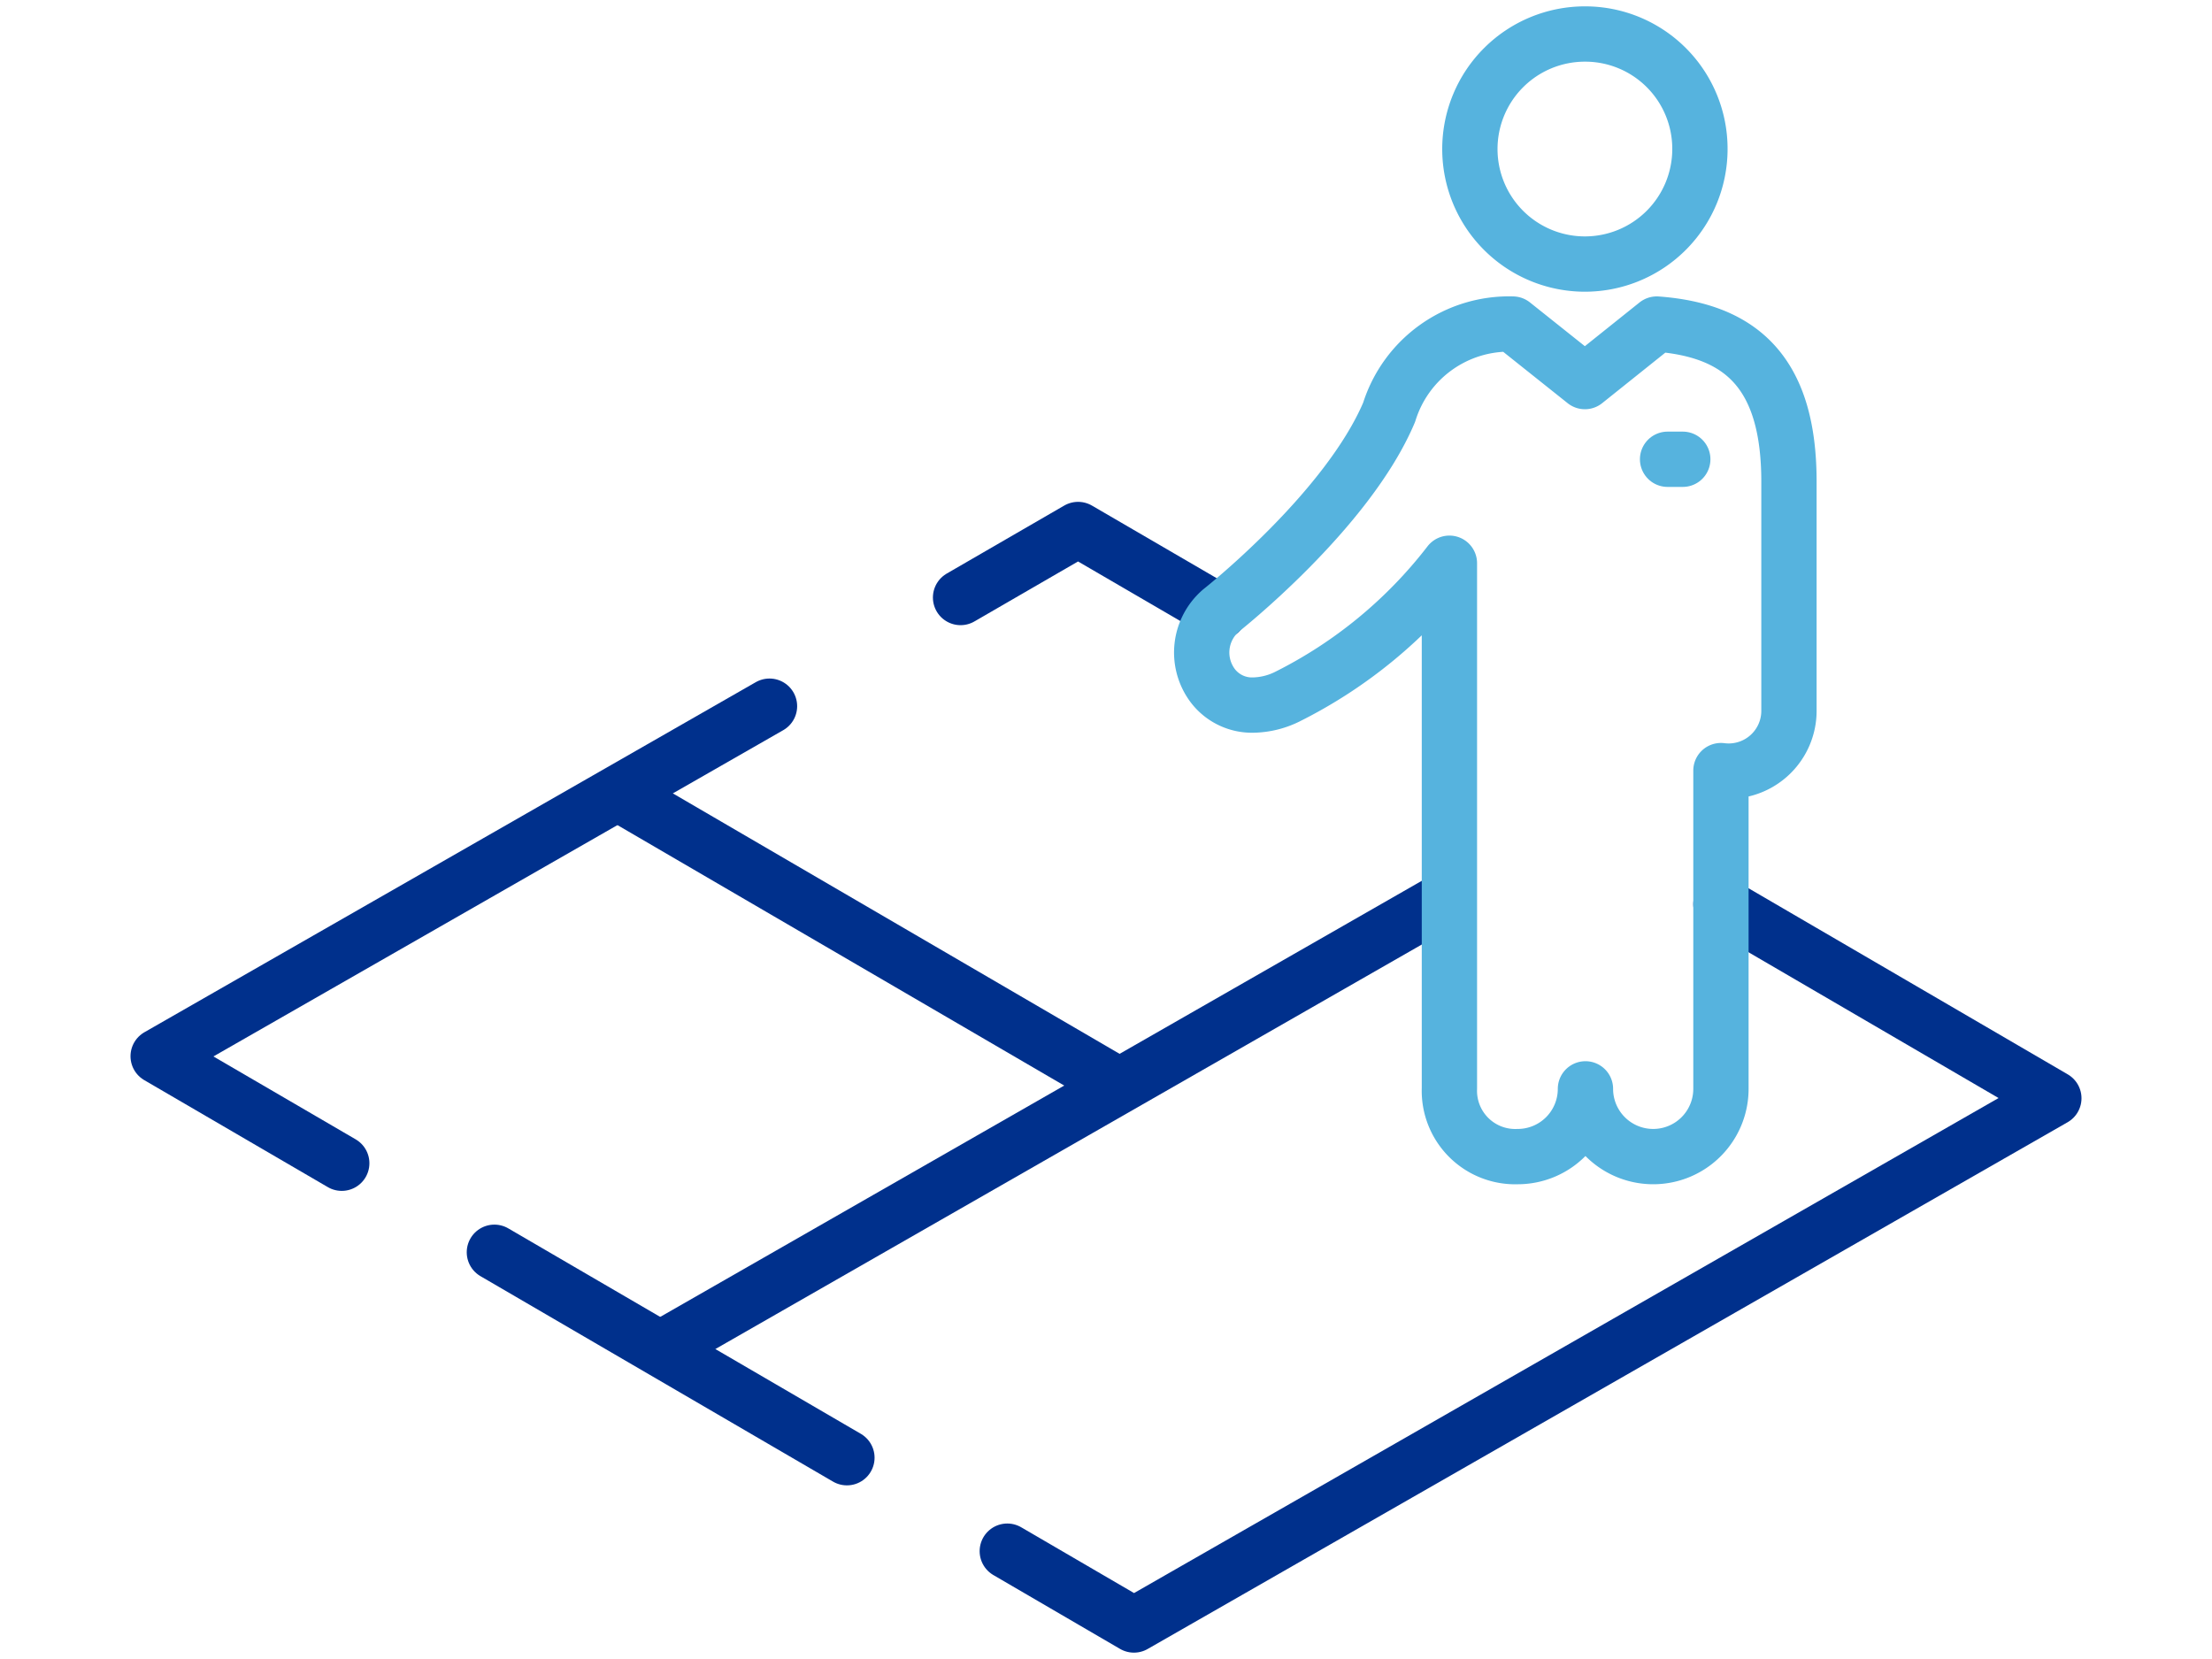 <svg id="Layer_1" data-name="Layer 1" xmlns="http://www.w3.org/2000/svg" viewBox="0 0 80 60"><defs><style>.cls-1,.cls-2,.cls-3,.cls-4{fill:none;stroke-linejoin:round;stroke-width:2px;}.cls-1,.cls-2{stroke:#00308c;}.cls-1,.cls-4{stroke-linecap:round;}.cls-3,.cls-4{stroke:#56b3de;}</style></defs><polyline class="cls-1" points="27.83 25.54 5.72 38.2 12.36 42.07"/><polyline class="cls-1" points="44.11 22.13 38.99 19.15 34.74 21.61"/><polyline class="cls-1" points="36.43 56.1 41.01 58.77 74.28 39.72 62.24 32.7"/><line class="cls-1" x1="17.88" y1="45.29" x2="30.63" y2="52.72"/><line class="cls-2" x1="22.36" y1="28.7" x2="40.49" y2="39.27"/><line class="cls-2" x1="23.79" y1="48.83" x2="52.43" y2="32.43"/><path class="cls-3" d="M54.89,41.83a2.45,2.45,0,0,0,2.45-2.45,2.45,2.45,0,1,0,4.9,0V27.87a2.18,2.18,0,0,0,2.46-2.18l0-8.27c0-3.87-1.66-5.47-4.78-5.7L57.32,13.8l-2.61-2.08a4.54,4.54,0,0,0-4.47,3.19c-1.51,3.57-6.08,7.17-6.08,7.17a2,2,0,0,0-.32,2.69,1.78,1.78,0,0,0,1.48.73,2.89,2.89,0,0,0,1.23-.3,17,17,0,0,0,5.87-4.83v19A2.38,2.38,0,0,0,54.89,41.83Z"/><path class="cls-3" d="M61.48,5.39a4.16,4.16,0,1,1-4.16-4.16A4.15,4.15,0,0,1,61.48,5.39Z"/><line class="cls-4" x1="60.31" y1="16.61" x2="60.86" y2="16.61"/></svg>